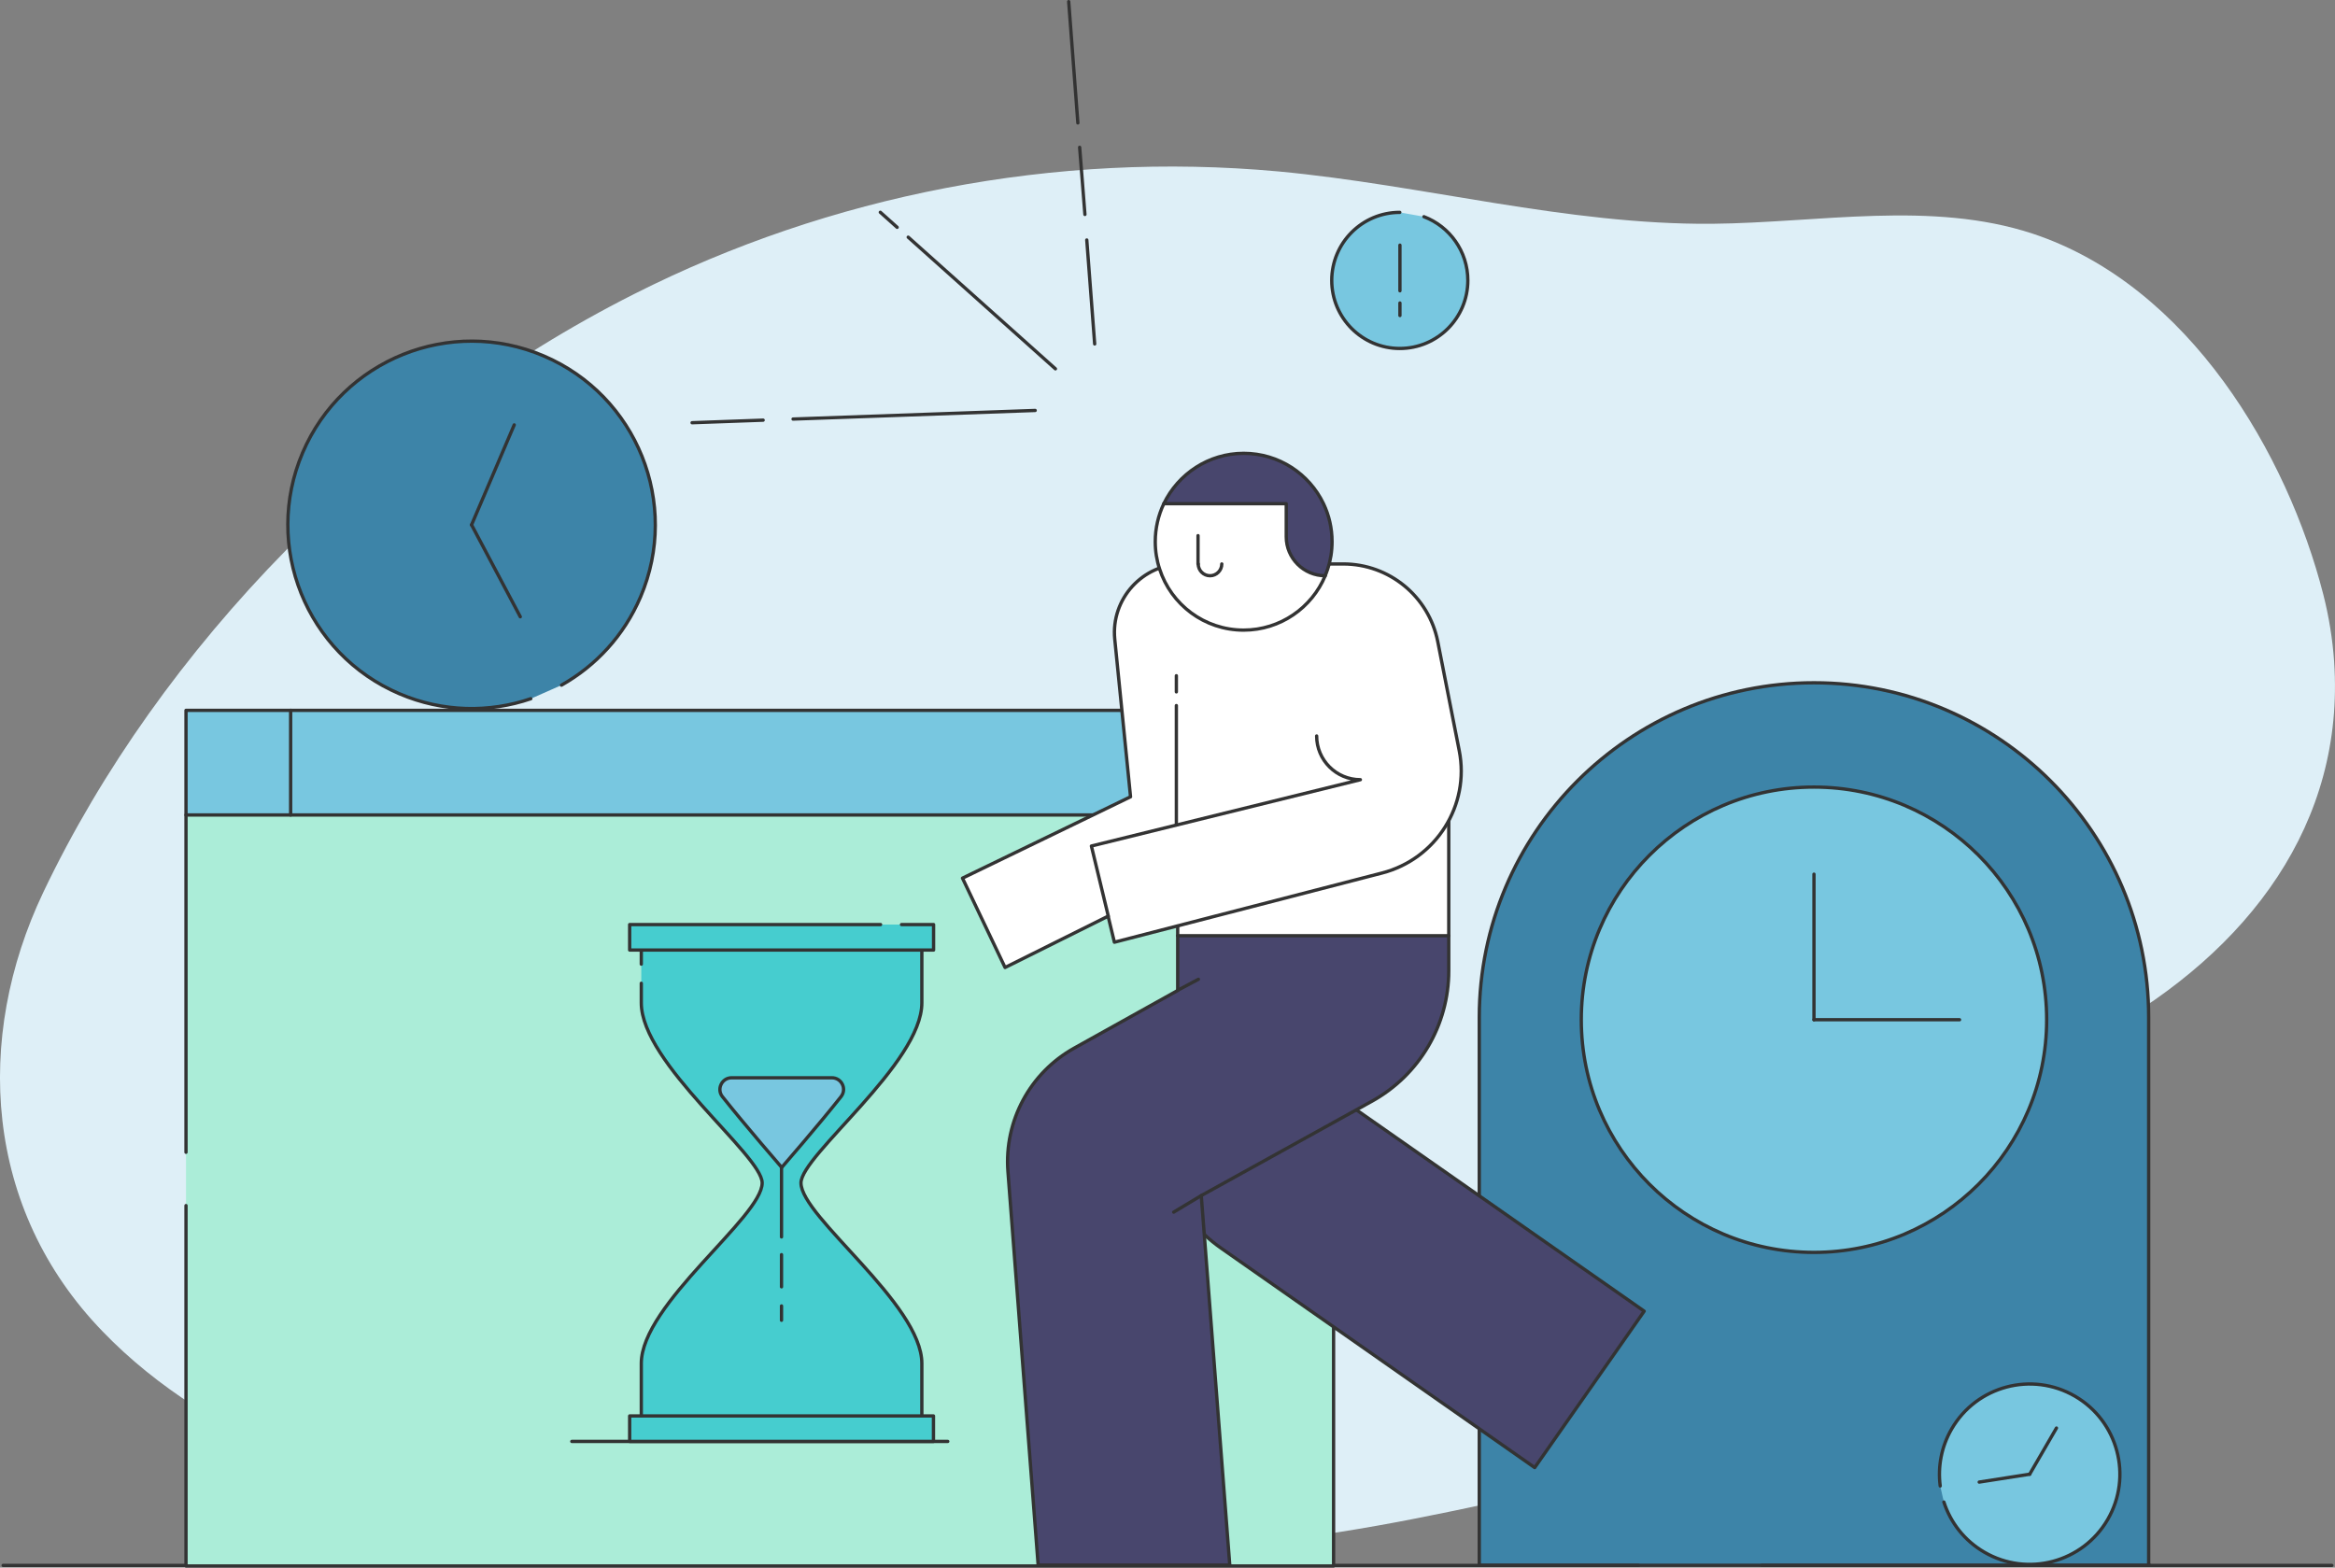 <svg xmlns="http://www.w3.org/2000/svg" id="Livello_2" data-name="Livello 2" viewBox="0 0 1408.27 945.56"><rect x="0" y="0" width="1408.27" height="945.56" fill="#808080" stroke="none"/><defs><style>      .cls-1, .cls-2, .cls-3, .cls-4, .cls-5, .cls-6 {        stroke: #333;        stroke-linecap: round;        stroke-linejoin: round;        stroke-width: 2px;      }      .cls-1, .cls-7 {        fill: #78c7e0;      }      .cls-2 {        fill: #48466d;      }      .cls-3, .cls-8 {        fill: #46cdcf;      }      .cls-4, .cls-9 {        fill: #3d84a8;      }      .cls-5 {        fill: #fff;      }      .cls-6 {        fill: none;      }      .cls-8, .cls-7, .cls-9, .cls-10, .cls-11 {        stroke-width: 0px;      }      .cls-10 {        fill: #deeff7;      }      .cls-11 {        fill: #abedd8;      }    </style></defs><g id="Livello_1-2" data-name="Livello 1"><path class="cls-10" d="M1407.75,399.08c-.94-13.51-3.16-27.34-6.57-40.63-21.47-83.81-80.39-186.02-175.21-217.5-61.14-20.1-128.51-6.59-193.52-5.96-87.9.64-173.81-23.39-261.47-31.58-134.61-12.34-270.62,14.35-388.45,73.91C227.74,255.39,96.3,390.89,26.12,538.19c-41.9,88.06-35.79,191.02,35.79,264.93,32.86,34.14,74.99,59.78,120.06,79.03,92.01,39.45,195.16,52.54,296.91,57.53,125.34,6.17,252.2.43,375.3-23.82,119.71-23.61,244.11-55.41,309.12-157.09,19.72-30.84,14.79-74.77,40.96-101.25,16.31-16.38,42.83-23.4,63.25-34.46,89.31-49.67,146.82-126.88,140.24-223.98Z"></path><g><path class="cls-4" d="M1296.59,944.15h-404.42v-330.45c0-111.3,90.56-201.86,201.86-201.86s201.86,90.56,201.86,201.86v330.45h.7Z"></path><path class="cls-1" d="M1094.03,755.42c77.5,0,140.34-62.84,140.34-140.33s-62.84-140.34-140.34-140.34-140.33,62.84-140.33,140.34,62.84,140.33,140.33,140.33Z"></path><path class="cls-6" d="M1094.03,527.29v87.8"></path><path class="cls-6" d="M1181.83,615.09h-87.8"></path></g><g><path class="cls-6" d="M1062.45,944.22h343.9"></path><path class="cls-6" d="M1.91,944.22h986.28"></path></g><g><path class="cls-11" d="M112.18,727.2v217.36h692.12v-452.98l-16.19-13.29H119.86l-7.68,13.29v203.45"></path><path class="cls-6" d="M112.18,727.2v217.36h692.12v-452.98l-16.19-13.29H119.86l-7.68,13.29v203.45"></path><path class="cls-1" d="M112.18,428.47h692.12v63.11H112.18v-63.11Z"></path><path class="cls-6" d="M175.29,491.58v-63.11"></path></g><g><path class="cls-8" d="M386.77,581.55v-11.68h169.21v35.03c0,36.64-72.9,91.9-72.9,108.63,0,20.5,72.9,72.9,72.9,108.9v35.02h-169.21v-35.02c0-35.87,72.9-88.34,72.9-108.9,0-16.73-72.9-71.99-72.9-108.63v-11.81"></path><path class="cls-6" d="M386.77,581.55v-11.68h169.21v35.03c0,36.64-72.9,91.9-72.9,108.63,0,20.5,72.9,72.9,72.9,108.9v35.02h-169.21v-35.02c0-35.87,72.9-88.34,72.9-108.9,0-16.73-72.9-71.99-72.9-108.63v-11.81"></path><path class="cls-6" d="M344.87,869.45h226.74"></path><path class="cls-8" d="M543.72,557.68h19.33v15.37h-183.29v-15.37h151.32"></path><path class="cls-6" d="M543.72,557.68h19.33v15.37h-183.29v-15.37h151.32"></path><path class="cls-3" d="M562.99,854.08h-183.23v15.37h183.23v-15.37Z"></path><path class="cls-1" d="M441.25,650.1c-5.9,0-9.21,6.88-5.52,11.42,13.75,17.32,35.74,42.67,35.74,42.67,0,0,21.99-25.29,35.74-42.67,3.69-4.67.39-11.42-5.52-11.42h-60.44Z"></path><path class="cls-6" d="M471.34,704.19v41.9"></path><path class="cls-6" d="M471.34,756.79v19.4"></path><path class="cls-6" d="M471.34,787.73v8.63"></path></g><g><path class="cls-9" d="M320.13,421.46c-24.93,8.52-52.99,8.2-79.18-2.97-56.27-24-82.45-89.1-58.45-145.37,24-56.27,89.11-82.45,145.38-58.45,56.27,24,82.44,89.11,58.44,145.38-10.01,23.46-27.1,41.61-47.68,53.22"></path><path class="cls-6" d="M320.13,421.46c-24.93,8.52-52.99,8.2-79.18-2.97-56.27-24-82.45-89.1-58.45-145.37,24-56.27,89.11-82.45,145.38-58.45,56.27,24,82.44,89.11,58.44,145.38-10.01,23.46-27.1,41.61-47.68,53.22"></path><path class="cls-6" d="M284.41,316.58l29.38,55.44"></path><path class="cls-6" d="M310.13,256.29l-25.72,60.29"></path></g><g><path class="cls-7" d="M858.78,130.71c15.49,5.88,26.49,20.9,26.49,38.44,0,22.66-18.37,41.04-41.04,41.04s-41.04-18.38-41.04-41.04,18.37-41.05,41.04-41.05"></path><path class="cls-6" d="M858.78,130.71c15.49,5.88,26.49,20.9,26.49,38.44,0,22.66-18.37,41.04-41.04,41.04s-41.04-18.38-41.04-41.04,18.37-41.05,41.04-41.05"></path><path class="cls-6" d="M844.32,147.88v27.52"></path><path class="cls-6" d="M844.32,182.77v7.55"></path></g><g><path class="cls-6" d="M478.31,252.77l146.02-5.19"></path><path class="cls-6" d="M417.41,254.98l42.85-1.55"></path><path class="cls-6" d="M651.15,88.87l3.18,40.48"></path><path class="cls-6" d="M644.55,1l5.52,73.14"></path><path class="cls-6" d="M541.08,137.11l-10.14-9.07"></path><path class="cls-6" d="M636.54,222.47l-88.78-79.4"></path><path class="cls-6" d="M655.45,144.76l4.76,62.7"></path></g><g><path class="cls-7" d="M1172.38,906.01c3.98,12.32,12.36,23.26,24.45,30.27,25.99,15.07,59.29,6.22,74.36-19.76,15.07-25.99,6.22-59.29-19.76-74.36-25.99-15.07-59.29-6.22-74.36,19.76-6.29,10.84-8.4,22.9-6.91,34.4"></path><path class="cls-6" d="M1172.38,906.01c3.98,12.32,12.36,23.26,24.45,30.27,25.99,15.07,59.29,6.22,74.36-19.76,15.07-25.99,6.22-59.29-19.76-74.36-25.99-15.07-59.29-6.22-74.36,19.76-6.29,10.84-8.4,22.9-6.91,34.4"></path><path class="cls-6" d="M1224.13,889.22l-30.44,4.75"></path><path class="cls-6" d="M1240.28,861.38l-16.15,27.84"></path></g><g><path class="cls-2" d="M815.76,667.85l30.96-167.74-78.66-14.45-46.09,55.73-22.35,121.41c-6.42,34.74,8.02,69.94,36.91,90.12l189.07,132.31,66.04-94.36-175.88-123.02Z"></path><path class="cls-5" d="M710.28,520.17l163.49-44.48v88.74l-16.05,9.52h-136.09l-11.35-9.52v-44.26Z"></path><path class="cls-2" d="M873.77,564.43h-163.49v33.02l-62.37,34.74c-26.72,14.9-42.31,43.91-40.02,74.41l18.23,237.45h115.57l-17.19-222.89,102.84-56.87c28.66-15.82,46.43-45.97,46.43-78.76v-21.1Z"></path><path class="cls-5" d="M880.08,452.76l-12.96-65.81c-5.39-27.17-29.23-46.78-56.98-46.78h-96.65c-24.42,0-43.57,21.1-41.16,45.4l9.51,95.05-101.35,49.07,25.68,53.89,62.15-30.96,3.78,15.71,161.43-41.74c32.68-8.48,53.08-40.81,46.55-73.83Z"></path><path class="cls-5" d="M701.91,303.83s37.15-32.57,77.5-7.11c8.37,5.27,26.03,22.47,19.84,50.56-8.03,19.26-27.06,32.79-49.19,32.79-23.73,0-43.79-15.48-50.67-36.8-1.72-5.16-2.64-10.78-2.64-16.51,0-8.14,1.83-15.94,5.16-22.93Z"></path><path class="cls-6" d="M722.55,323.09v17.08"></path><path class="cls-6" d="M736.88,340.17c0,3.9-3.21,7.11-7.11,7.11s-7.11-3.21-7.11-7.11"></path><path class="cls-2" d="M750.06,273.44c21.21,0,39.56,12.38,48.16,30.39,3.32,6.99,5.16,14.67,5.16,22.93,0,5.73-.92,11.35-2.64,16.51-.46,1.37-.92,2.63-1.49,4.01-12.96,0-23.5-10.55-23.5-23.51v-19.94h-73.84c8.6-17.89,26.94-30.39,48.15-30.39Z"></path><path class="cls-6" d="M668.43,552.62l-10.2-42.31,162.23-40.01c-14.56,0-26.37-11.81-26.37-26.37"></path><path class="cls-6" d="M710.28,597.34l12.5-6.65"></path><path class="cls-6" d="M724.5,721.16l-16.63,9.98"></path><path class="cls-6" d="M709.48,417.33v-9.74"></path><path class="cls-6" d="M709.48,497.59v-72"></path></g></g></svg>